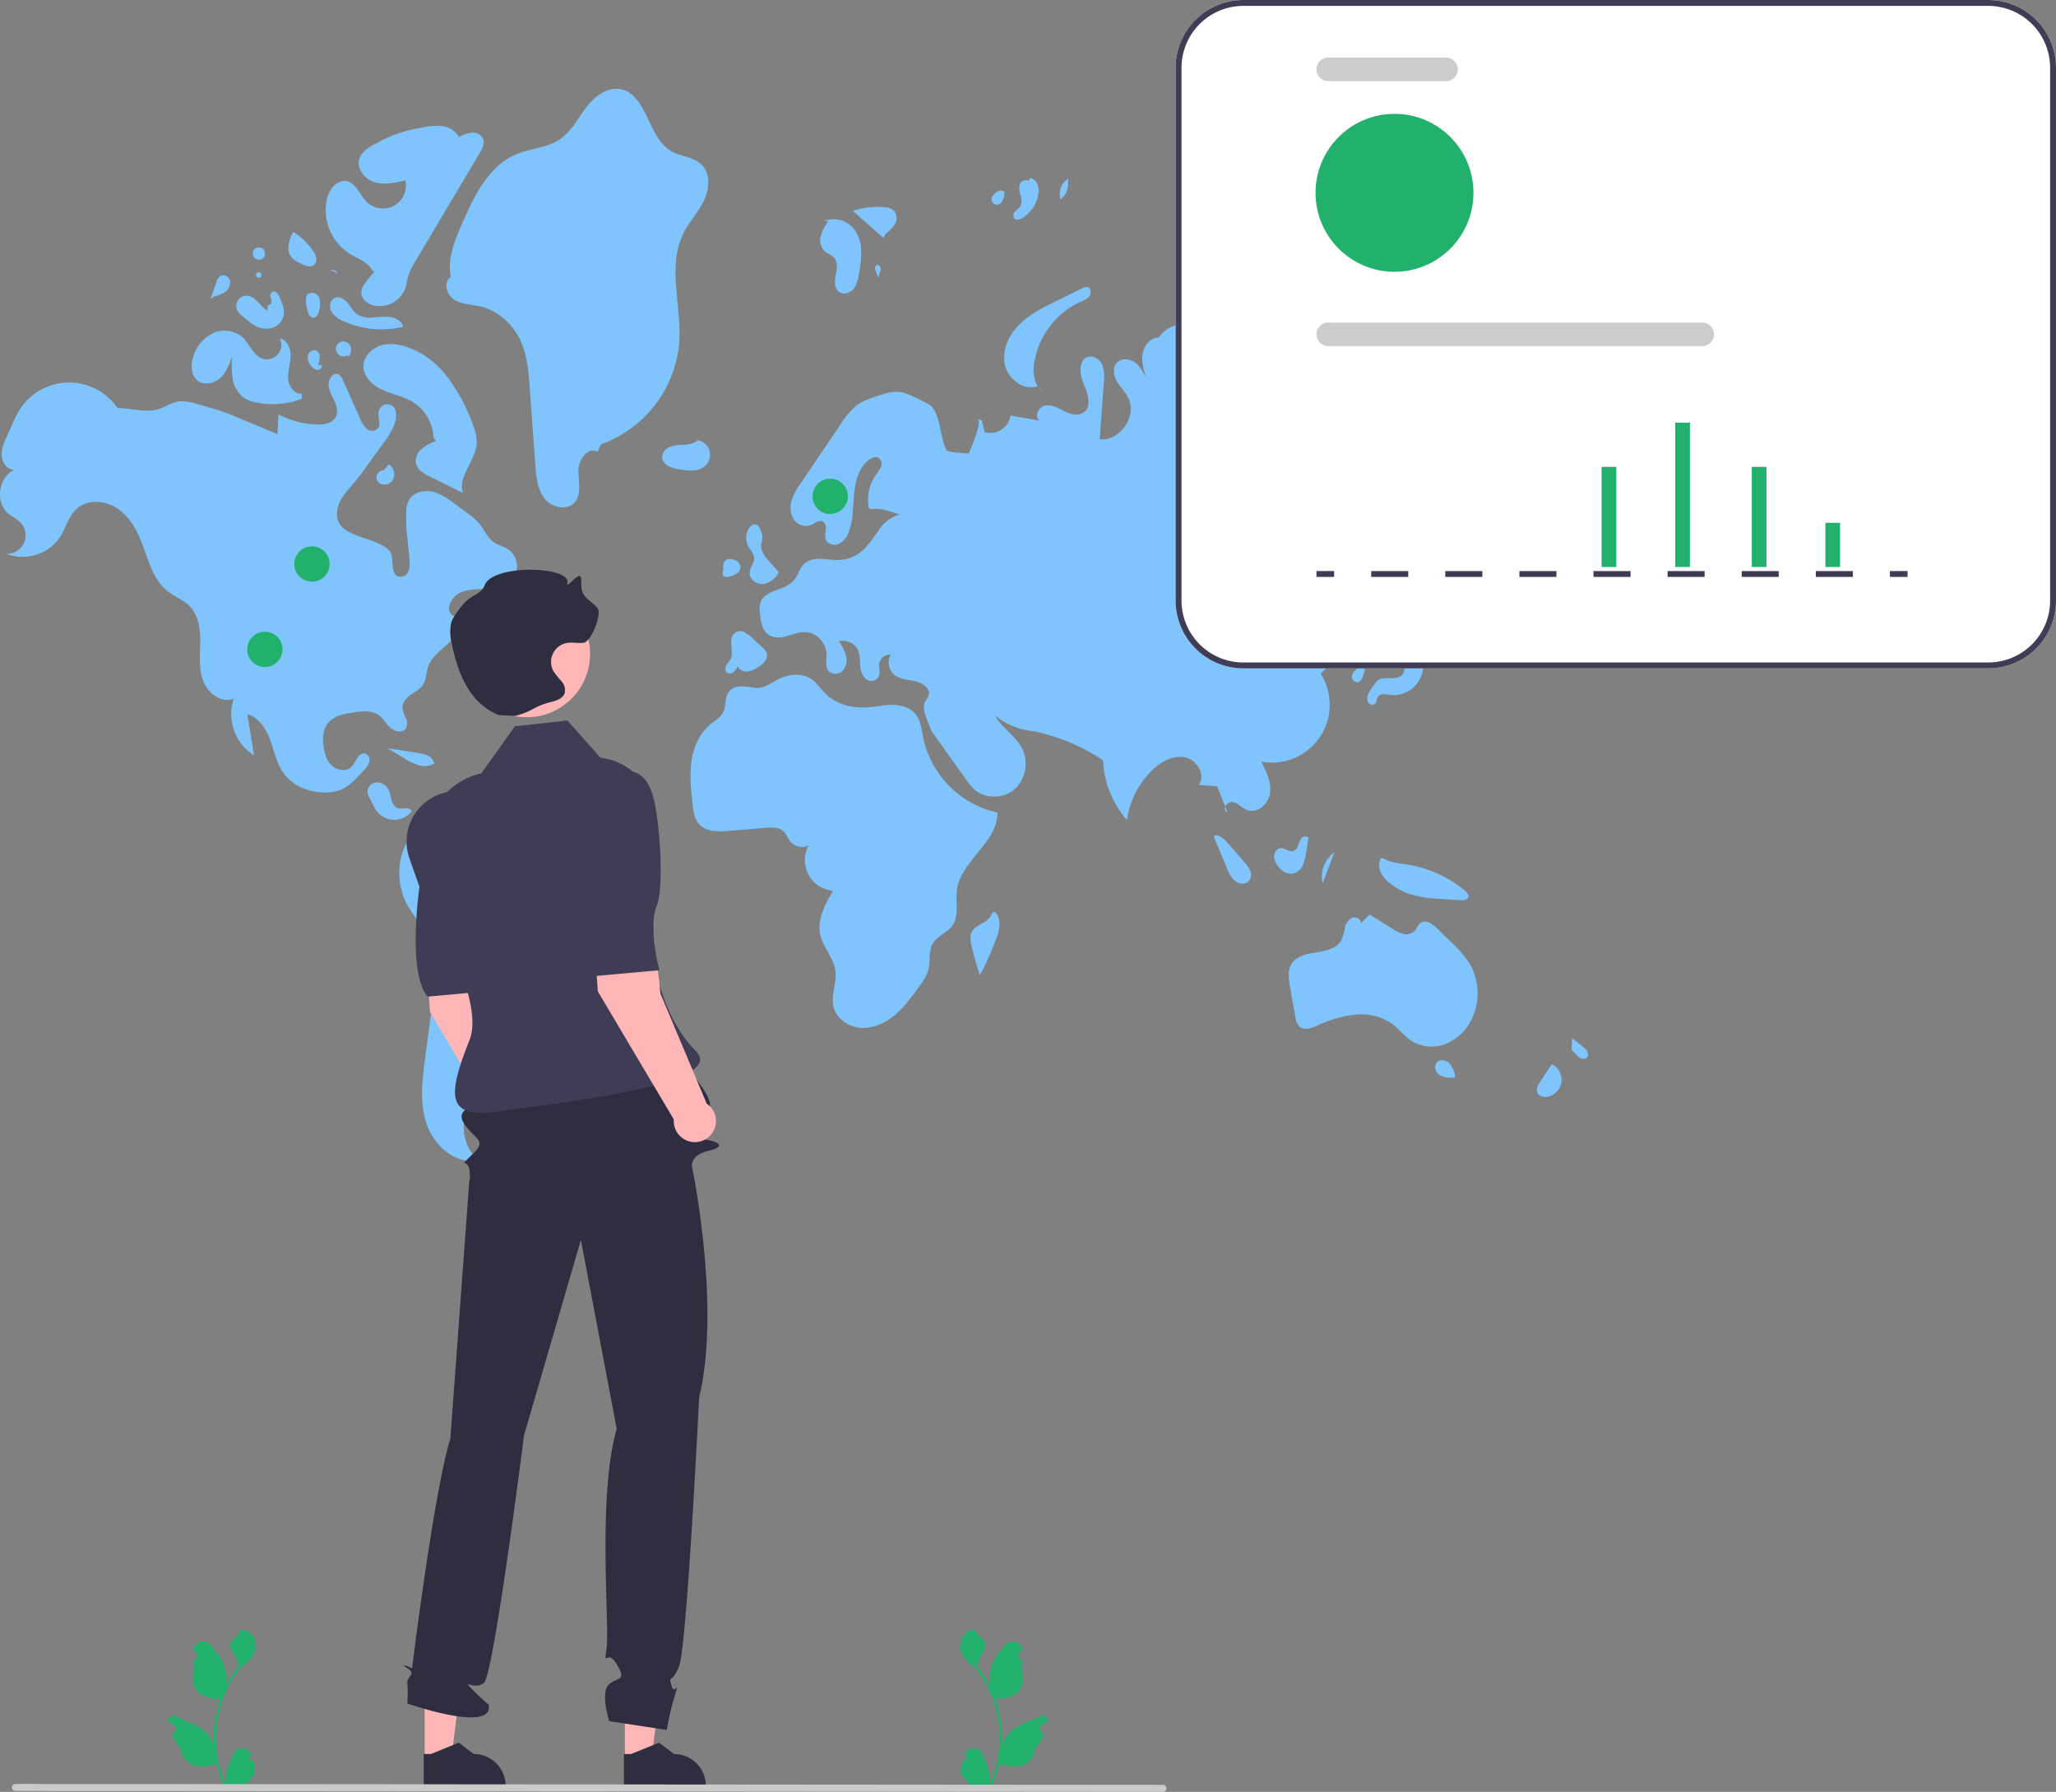 <?xml version="1.0" encoding="UTF-8"?>
<svg xmlns="http://www.w3.org/2000/svg" viewBox="0 0 698.284 608.579">
  <rect x="0" y="0" width="698.284" height="608.579" fill="#808080" stroke="none"/>
  <defs>
    <style>.a{fill:#22b16c;}.b{fill:#7fc4fd;}.c{fill:#fff;}.d{fill:#3f3d56;}.e{fill:#ccc;}.f{fill:#ffb6b6;}.g{fill:#2f2e41;}.h{fill:#cacaca;}</style>
  </defs>
  <path class="a" d="M326.789,598.276a1.216,1.216,0,0,0,.882-2.108l-.083-.331.033-.08a3.267,3.267,0,0,1,6.026.022c.986,2.374,2.24,4.751,2.549,7.261a9.665,9.665,0,0,1-.17,3.324,38.744,38.744,0,0,0,3.524-16.092,37.391,37.391,0,0,0-.232-4.172q-.192-1.703-.533-3.382a39.192,39.192,0,0,0-7.772-16.611,10.43,10.43,0,0,1-4.338-4.501,7.956,7.956,0,0,1-.724-2.174,9.819,9.819,0,0,0,.637-3.386c.294-.447.821-.669,1.142-1.104,1.599-2.167,3.801-1.789,4.951,1.156,2.456,1.24,2.48,3.295.973,5.273-.959,1.258-1.091,2.96-1.932,4.307.087.111.177.218.263.329a39.447,39.447,0,0,1,4.117,6.523,16.398,16.398,0,0,1,.979-7.617c.937-2.261,2.693-4.164,4.24-6.119a3.366,3.366,0,0,1,5.995,1.653l.009.086q-.345.194-.675.413a1.65,1.65,0,0,0,.665,3.003l.034.005a16.417,16.417,0,0,1-.433,2.455c1.984,7.673-2.3,10.468-8.416,10.594-.135.069-.267.138-.402.204a40.262,40.262,0,0,1,2.167,10.199,38.188,38.188,0,0,1-.028,6.166l.01-.073a10.091,10.091,0,0,1,3.445-5.827c2.651-2.178,6.396-2.98,9.256-4.73a1.894,1.894,0,0,1,2.901,1.842l-.012.076a11.077,11.077,0,0,0-1.243.599q-.345.194-.675.413a1.65,1.65,0,0,0,.665,3.003l.034.005.069.01a16.432,16.432,0,0,1-3.022,4.733c-1.241,6.699-6.569,7.334-12.269,5.383h-.003a40.253,40.253,0,0,1-2.704,7.894h-9.659c-.035-.107-.066-.218-.097-.325a10.977,10.977,0,0,0,2.673-.159c-.717-.879-1.433-1.766-2.15-2.645a.588.588,0,0,1-.045-.052c-.364-.45-.73-.897-1.094-1.347l-0-.001a16.074,16.074,0,0,1,.471-4.095Z" transform="translate(0 -0)"></path>
  <path class="a" d="M86.124,598.276a1.216,1.216,0,0,1-.882-2.108l.083-.331-.033-.08a3.267,3.267,0,0,0-6.026.022c-.986,2.374-2.24,4.751-2.549,7.261a9.664,9.664,0,0,0,.17,3.324,38.744,38.744,0,0,1-3.524-16.092,37.389,37.389,0,0,1,.232-4.172q.192-1.703.533-3.382a39.193,39.193,0,0,1,7.772-16.611,10.43,10.43,0,0,0,4.338-4.501,7.956,7.956,0,0,0,.724-2.174,9.819,9.819,0,0,1-.637-3.386c-.294-.447-.821-.669-1.142-1.104-1.599-2.167-3.801-1.789-4.951,1.156-2.456,1.24-2.48,3.295-.973,5.273.959,1.258,1.091,2.96,1.932,4.307-.087.111-.177.218-.263.329a39.442,39.442,0,0,0-4.117,6.523,16.398,16.398,0,0,0-.979-7.617c-.937-2.261-2.693-4.164-4.24-6.119a3.366,3.366,0,0,0-5.995,1.653l-.009.086q.345.194.675.413a1.65,1.65,0,0,1-.665,3.003l-.034.005a16.417,16.417,0,0,0,.433,2.455c-1.984,7.673,2.3,10.468,8.416,10.594.135.069.267.138.402.204A40.262,40.262,0,0,0,72.647,587.405a38.189,38.189,0,0,0,.028,6.166l-.01-.073a10.091,10.091,0,0,0-3.445-5.827c-2.651-2.178-6.396-2.98-9.256-4.73a1.894,1.894,0,0,0-2.9,1.842l.012.076a11.08,11.08,0,0,1,1.243.599q.345.194.675.413a1.65,1.65,0,0,1-.665,3.003l-.034.005-.069.01a16.431,16.431,0,0,0,3.022,4.733c1.241,6.699,6.569,7.334,12.27,5.383h.003a40.251,40.251,0,0,0,2.704,7.894h9.659c.035-.107.066-.218.097-.325a10.977,10.977,0,0,1-2.673-.159c.717-.879,1.433-1.766,2.15-2.645a.595.595,0,0,0,.045-.052c.363-.45.731-.897,1.094-1.347l0-.001a16.076,16.076,0,0,0-.471-4.095Z" transform="translate(0 -0)"></path>
  <path class="b" d="M232.106,79.267c1.954-3.935,5.078-7.201,6.988-11.157,1.911-3.956,2.282-9.251-.901-12.278-2.703-2.571-6.936-2.607-10.168-4.469-8.234-4.744-8.225-19.814-17.638-21.116-4.578-.633-8.719,2.8-11.486,6.501-2.767,3.701-4.971,8.02-8.808,10.596-4.344,2.915-9.959,3.042-14.783,5.067-9.248,3.882-14.096,13.865-18.15,23.038-2.612,5.91-5.283,12.284-4.071,18.631-2.634,1.639-1.46,6.047,1.169,7.693s5.931,1.61,8.95,2.323c6.345,1.499,11.54,6.55,14.003,12.586,1.92,4.705,2.312,9.871,2.683,14.939q.964,13.191,1.928,26.382c.286,3.912.661,8.07,3.042,11.188,2.381,3.117,7.538,4.424,10.215,1.556,2.558-2.74,1.406-7.079,1.354-10.827-.052-3.749,3.337-8.416,6.532-6.455l1.127-2.557a40.333,40.333,0,0,0,26.603-34.682C231.511,103.78,226.559,90.437,232.106,79.267Z" transform="translate(0 -0)"></path>
  <path class="b" d="M239.564,158.179a5.079,5.079,0,0,0-2.914-8.743l.012.422a8.733,8.733,0,0,1-4.531,1.191,13.72,13.72,0,0,0-4.662.738,3.929,3.929,0,0,0-2.585,3.615,3.816,3.816,0,0,0,2.057,2.865,11.271,11.271,0,0,0,3.499,1.063C233.576,159.92,237.244,160.367,239.564,158.179Z" transform="translate(0 -0)"></path>
  <path class="b" d="M300.681,79.476a11.54,11.54,0,0,0,3.273-3.39,3.936,3.936,0,0,0-.255-4.44,5.273,5.273,0,0,0-3.568-1.289,27.757,27.757,0,0,0-10.515,1.24q5.226,4.63,10.452,9.26Z" transform="translate(0 -0)"></path>
  <path class="b" d="M283.258,87.503c1.408,1.554.959,3.965.561,6.024-.399,2.059-.449,4.632,1.322,5.755,1.535.974,3.69.179,4.812-1.25a11.079,11.079,0,0,0,1.78-5.092,35.582,35.582,0,0,0,.743-8.037,12.392,12.392,0,0,0-2.729-7.46,8.784,8.784,0,0,0-9.957-2.326l1.619-.08a15.801,15.801,0,0,0-2.633,5.053,5.367,5.367,0,0,0,1.331,5.284C281.065,86.211,282.403,86.56,283.258,87.503Z" transform="translate(0 -0)"></path>
  <path class="b" d="M362.678,61.436l.287-.886a6.067,6.067,0,0,0-2.729,7.134A6.63,6.63,0,0,0,362.678,61.436Z" transform="translate(0 -0)"></path>
  <path class="b" d="M347.033,74.121a11.274,11.274,0,0,0,5.634-8.433,6.202,6.202,0,0,0-.365-3.221,3.328,3.328,0,0,0-2.424-2.002l-.656,1.032c-.94-.809-2.519.023-2.914,1.199a6.419,6.419,0,0,0,.305,3.65,4.811,4.811,0,0,1-.057,3.621,13.019,13.019,0,0,1-1.774,1.864,1.857,1.857,0,0,0-.339,2.335C345.06,74.872,346.214,74.576,347.033,74.121Z" transform="translate(0 -0)"></path>
  <path class="b" d="M340.362,68.358a6.136,6.136,0,0,0,.763-3.311l-1.434-.45a6.123,6.123,0,0,0-2.368,1.713,1.866,1.866,0,1,0,3.039,2.047Z" transform="translate(0 -0)"></path>
  <path class="b" d="M410.428,61.103c.13.109.258.22.388.33.114-.024.223-.067.339-.081Z" transform="translate(0 -0)"></path>
  <path class="b" d="M408.131,73.684q1.974-1.597,3.948-3.194a6.584,6.584,0,0,0,1.755-1.844,4.46,4.46,0,0,0-.318-4.295,11.813,11.813,0,0,0-2.699-2.918,4.881,4.881,0,0,0-3.725,5.304c.238,1.51,1.186,3.124.412,4.442-.301.513-.82.862-1.167,1.346-.347.483-.46,1.253.017,1.608C406.884,74.526,407.617,74.099,408.131,73.684Z" transform="translate(0 -0)"></path>
  <path class="b" d="M411.009,80.201a3.418,3.418,0,0,0,2.643-1.04,23.338,23.338,0,0,0,4.569-5.019q-4.442,1.407-8.884,2.814l.923,1.08C409.44,78.57,410.048,80.017,411.009,80.201Z" transform="translate(0 -0)"></path>
  <path class="b" d="M419.309,86.297a2.27,2.27,0,0,0,2.344,1.431,3.39,3.39,0,0,0,2.416-1.547,4.502,4.502,0,0,0-3.539-7.025l.818,1.249C421.556,82.538,418.658,84.256,419.309,86.297Z" transform="translate(0 -0)"></path>
  <path class="b" d="M476.822,109.649a4.618,4.618,0,0,0,5.542-.013,4.943,4.943,0,0,0,.548-6.969q-.121-.142-.253-.274l-1.512.844a3.851,3.851,0,0,0-5.244,1.042A4.198,4.198,0,0,0,476.822,109.649Z" transform="translate(0 -0)"></path>
  <path class="b" d="M494.41,111.64a4.48,4.48,0,0,0,3.073-3.122l-2.94-.386a6.51,6.51,0,0,0-2.779-1.214,2.232,2.232,0,0,0-2.421,1.427,2.415,2.415,0,0,0,.824,2.208A4.48,4.48,0,0,0,494.41,111.64Z" transform="translate(0 -0)"></path>
  <path class="b" d="M482.267,117.519a2.534,2.534,0,0,0,1.694,2.124,2.746,2.746,0,0,0,3.049-.472,1.683,1.683,0,0,0-.611-2.669l-2.205-.401C483.343,115.659,482.253,116.559,482.267,117.519Z" transform="translate(0 -0)"></path>
  <path class="b" d="M354.324,133.023l-1.707-1.558A5.587,5.587,0,0,0,354.324,133.023Z" transform="translate(0 -0)"></path>
  <path class="b" d="M341.289,123.847c1.051,4.879,6.306,8.854,11.077,7.388l.252.23c-1.519-2.079-1.776-5.155-1.422-7.83A27.574,27.574,0,0,1,367.102,102.442a6.564,6.564,0,0,0,2.985-1.945c.68-.994.426-2.699-.745-2.98a2.789,2.789,0,0,0-1.819.421l-8.866,4.364c-4.478,2.204-9.046,4.471-12.563,8.012S340.238,118.967,341.289,123.847Z" transform="translate(0 -0)"></path>
  <path class="b" d="M198.168,291.629a108.87,108.87,0,0,0-26.881-14.048c-5.883-2.092-12.205-3.687-18.335-2.5a21.824,21.824,0,0,0-15.44,12.325,22.857,22.857,0,0,0,.747,19.812c2.827,5.297,7.722,9.516,9.358,15.293,1.103,3.895.581,8.041.05,12.054q-1.628,12.301-3.256,24.601c-.988,7.466-1.951,15.236.413,22.386s9.109,13.454,16.602,12.694l1.485-.112c-4.956-3.37-6.346-10.348-4.87-16.157,1.476-5.809,5.221-10.736,8.879-15.485q16.279-21.139,32.558-42.277c4.391-5.702,9.035-12.749,6.694-19.554C204.841,296.795,201.493,294.011,198.168,291.629Z" transform="translate(0 -0)"></path>
  <path class="b" d="M124.207,256.004c-1.099-.373-2.26.455-2.906,1.419a19.483,19.483,0,0,1-1.834,2.948c-1.691,1.743-4.772,1.396-6.595-.207-1.823-1.603-2.613-4.083-2.967-6.485-.425-2.882-.241-6.097,1.661-8.304,1.958-2.271,5.177-2.881,8.138-3.353,3.059-.487,6.487-.894,8.993.927,1.579,1.147,2.499,2.997,3.961,4.289,1.462,1.292,4.064,1.781,5.164.17a3.965,3.965,0,0,0-.053-3.673,8.99,8.99,0,0,1-1.092-3.637c.074-1.771,1.496-3.179,2.951-4.191s3.099-1.886,4.053-3.379c1.174-1.837,1.05-4.204,1.778-6.259,1.763-4.974,8.055-7.187,9.888-12.136a4.679,4.679,0,0,0,.14-3.281c-.767-1.971-2.841-1.584-2.968-3.994-.122-2.305,1.801-4.565,3.754-5.527,2.693-1.327,5.833-1.219,8.834-1.3,3.001-.081,6.235-.48,8.437-2.52a7.272,7.272,0,0,0-.773-10.818c-1.641-1.133-3.716-1.528-5.313-2.723-1.989-1.489-2.931-3.968-4.48-5.91a22.732,22.732,0,0,0-4.387-3.885q-1.994-1.48-3.988-2.959c-2.403-1.783-4.904-3.612-7.828-4.247-2.924-.635-6.407.264-7.871,2.873a8.878,8.878,0,0,0-.924,3.737,53.811,53.811,0,0,0,.381,9.154l.724,7.329c.216,2.19-.016,5.077-2.142,5.646-4.716,1.261-3.125-5.712-4.171-7.849-1.601-3.27-8.957-4.84-12.102-6.203-1.964-.851-4.037-1.791-5.223-3.573-1.476-2.218-1.173-5.236-.016-7.636,1.157-2.399,3.043-4.352,4.756-6.393,1.746-2.08,3.337-4.285,4.925-6.487q2.763-3.832,5.527-7.664c2.363-3.276,4.847-7.275,3.504-11.085a2.982,2.982,0,0,0-5.457.658c-.588,2.057.981,4.683-.52,6.207a2.814,2.814,0,0,1-3.611-.068,8.203,8.203,0,0,1-2.158-3.264c-1.819-4.042-3.591-8.108-5.458-12.128-.59-1.271-1.206-3.446-2.995-3.232-1.553.186-2.391,2.449-2.337,3.762.078,1.911,1.135,3.619,1.942,5.353s1.372,3.817.486,5.512c-1.123,2.146-3.965,2.628-6.386,2.557a29.944,29.944,0,0,1-13.072-3.449q-.158,3.364-.316,6.729-4.82-2.017-9.64-4.035l-1.872-.784c-2.711-1.135-5.425-2.27-8.215-3.191-1.584-.523-3.19-.976-4.796-1.428q-1.464-.413-2.928-.825a15.363,15.363,0,0,0-6.009-.857c-2.143.269-4.055,1.42-6.037,2.281-4.422,1.92-10.142-.012-14.881-.046a19.896,19.896,0,0,0-33.427.926,39.812,39.812,0,0,0-2.222,4.467q-.965,2.162-1.929,4.323c-.943,2.114-1.907,4.341-1.722,6.648s1.954,4.665,4.269,4.644c-5.458,2.471-6.594,11.118-1.959,14.915,1.283,1.051,2.857,1.739,4.012,2.93a6.292,6.292,0,0,1-4.727,10.668,15.323,15.323,0,0,0,18.214-5.705c1.982-3.103,2.843-6.979,5.539-9.486,3.57-3.32,9.467-3.063,13.585-.452s6.722,7.056,8.514,11.591c2.348,5.942,3.851,12.732,8.853,16.707,2.419,1.922,5.482,3.003,7.62,5.233,3.045,3.176,3.571,7.969,3.503,12.368s-.542,8.963,1.06,13.06,6.196,7.467,10.316,5.923a16.408,16.408,0,0,0,6.869,19.165q-1.126-6.982-2.251-13.965c3.741,1.053,6.165,4.681,7.565,8.306,1.4,3.625,2.14,7.545,4.17,10.859,3.196,5.218,8.983,7.467,14.871,7.447,6.36-.021,8.775-3.054,12.966-7.52a6.84,6.84,0,0,0,1.86-2.792A2.349,2.349,0,0,0,124.207,256.004Z" transform="translate(0 -0)"></path>
  <path class="b" d="M142.215,255.773q-5.332-.838-10.665-1.676,2.795,1.681,5.591,3.361a20.222,20.222,0,0,0,5.021,2.419,6.82,6.82,0,0,0,5.402-.569l-.455-.87C146.392,256.625,144.141,256.075,142.215,255.773Z" transform="translate(0 -0)"></path>
  <path class="b" d="M139.8,275.533l.025-.062a2.087,2.087,0,0,0-2.12-.983,7.749,7.749,0,0,1-2.479.04,3.517,3.517,0,0,1-2.132-2.423c-.353-1.063-.458-2.2-.86-3.246a4.764,4.764,0,0,0-3.85-3.14,3.327,3.327,0,0,0-3.579,3.004,5.557,5.557,0,0,0,.83,2.524q.575,1.106,1.15,2.213a14.871,14.871,0,0,0,1.112,1.903,7.432,7.432,0,0,0,11.902.17Z" transform="translate(0 -0)"></path>
  <path class="b" d="M119.039,86.358c2.707,1.596,6.097,2.696,7.383,5.563l.742.24q-1.214,1.508-2.428,3.017c-1,1.243-2.052,2.628-2.029,4.223.032,2.197,2.145,3.854,4.281,4.372a9.381,9.381,0,0,0,10.845-6.392c.254-.926.359-1.887.581-2.821a22.942,22.942,0,0,1,2.906-6.243q10.782-18.139,21.564-36.278c.895-1.506,1.818-3.308,1.145-4.925a3.869,3.869,0,0,0-3.82-2.05,11.348,11.348,0,0,0-4.349,1.463,7.406,7.406,0,0,0-5.793-3.714,21.871,21.871,0,0,0-7.11.619A43.774,43.774,0,0,0,128.039,48.555c-2.528,1.278-5.31,2.856-6.043,5.592-.902,3.366,2.005,6.796,5.353,7.763,3.347.967,6.921.155,10.309-.659a7.8,7.8,0,0,1-13.039,7.36c-2.429-2.365-3.618-6.47-6.952-7.08-3.324-.608-5.966,2.937-6.699,6.235A17.718,17.718,0,0,0,119.039,86.358Z" transform="translate(0 -0)"></path>
  <path class="b" d="M160.727,144.546a63.746,63.746,0,0,0-6.271-12.869,38.451,38.451,0,0,0-7.128-8.59,27.542,27.542,0,0,0-8.621-5.05c-3.065-1.108-6.477-1.656-9.576-.645-3.099,1.011-5.735,3.892-5.672,7.15.069,3.603,3.222,6.421,6.508,7.902s6.941,2.125,10.04,3.963a15.049,15.049,0,0,1,7.228,12.149l.781,1.291a15.603,15.603,0,0,0-4.87,2.652,5.297,5.297,0,0,0-1.85,4.977c.542,2.182,2.769,3.434,4.784,4.432q5.584,2.765,11.167,5.531c-1.895-5.652,4.31-10.911,4.653-16.862A15.589,15.589,0,0,0,160.727,144.546Z" transform="translate(0 -0)"></path>
  <path class="b" d="M67.13,129.287c2.258,1.754,5.73.933,7.798-1.04,2.069-1.974,3.076-4.782,4.016-7.482a28.887,28.887,0,0,0,.097,8.044,9.744,9.744,0,0,0,4.239,6.59,11.424,11.424,0,0,0,3.263,1.188,27.469,27.469,0,0,0,15.937-1.139l.046-1.738c-2.553.291-4.485-2.509-4.654-5.073-.169-2.564.762-5.079.844-7.647s-1.156-5.569-3.685-6.026a4.888,4.888,0,0,1-6.217,6.707c-2.927-1.19-3.99-4.756-6.252-6.962A9.487,9.487,0,0,0,72.151,113.244a12.911,12.911,0,0,0-6.692,8.51C64.772,124.392,64.976,127.614,67.13,129.287Z" transform="translate(0 -0)"></path>
  <path class="b" d="M136.819,110.986l.105-.17c-.63-1.82-2.584-2.888-4.492-3.159a29.187,29.187,0,0,0-5.763.19,8.356,8.356,0,0,1-5.526-1.217c-1.313-.981-2.061-2.526-3.11-3.785-1.05-1.259-2.748-2.295-4.273-1.692-1.651.652-2.091,2.965-1.29,4.549a8.042,8.042,0,0,0,4.045,3.302A31.202,31.202,0,0,0,136.819,110.986Z" transform="translate(0 -0)"></path>
  <path class="b" d="M115.127,116.443a2.535,2.535,0,0,0,2.824,4.205l.557.55c.741-1.326,1.046-3.103.099-4.291A2.631,2.631,0,0,0,115.127,116.443Z" transform="translate(0 -0)"></path>
  <path class="b" d="M108.611,121.201a2.347,2.347,0,0,0-1.464-2.215,2.247,2.247,0,0,0-2.595,1.835q-.008.048-.014.096a4.484,4.484,0,0,0,1.174,3.374,3.094,3.094,0,0,0,2.148,1.35c.873.029,1.763-.884,1.409-1.682l-1.333-.026A6.882,6.882,0,0,0,108.611,121.201Z" transform="translate(0 -0)"></path>
  <path class="b" d="M82.552,107.554q.734.595,1.468,1.19a17.603,17.603,0,0,0,2.735,1.942,7.492,7.492,0,0,0,5.572.682,5.736,5.736,0,0,0,3.922-3.87c.585-2.205-.369-4.494-1.303-6.575a3.99,3.99,0,0,0-1.026-1.565,1.368,1.368,0,0,0-1.731-.068,1.712,1.712,0,0,0-.279,1.644,4.483,4.483,0,0,1,.27,1.714c-.093.576-.697,1.119-1.229.881l-.085,1.959c-2.541-1.286-3.885-4.708-6.713-5.045a3.49,3.49,0,0,0-3.485,5.122A7.011,7.011,0,0,0,82.552,107.554Z" transform="translate(0 -0)"></path>
  <path class="b" d="M76.499,99.097A3.87,3.87,0,0,0,78.149,95.41a2.379,2.379,0,0,0-3.23-1.724,3.831,3.831,0,0,0-1.439,2.209q-1.005,2.834-2.009,5.667l1.126-.819A11.384,11.384,0,0,0,76.499,99.097Z" transform="translate(0 -0)"></path>
  <path class="b" d="M89.543,87.504a2.215,2.215,0,0,0-.684-3.325l-1.407-.132a2.112,2.112,0,1,0,2.091,3.457Z" transform="translate(0 -0)"></path>
  <path class="b" d="M102.49,89.676c1.313.628,2.976,1.227,4.118.325a2.597,2.597,0,0,0,.795-2.475,6.293,6.293,0,0,0-1.161-2.446,23.5,23.5,0,0,0-6.535-6.31l-.635.825c-.887,2.303-1.743,4.992-.506,7.127C99.401,88.161,100.99,88.958,102.49,89.676Z" transform="translate(0 -0)"></path>
  <path class="b" d="M112.274,91.726l2.456,1.111A2.303,2.303,0,0,0,112.274,91.726Z" transform="translate(0 -0)"></path>
  <path class="b" d="M105.656,99.453l-1.16.382c-.987,1.622-.559,3.695-.1,5.537.29,1.164.916,2.597,2.115,2.544,1.167-.052,1.683-1.466,1.907-2.612a7.884,7.884,0,0,0,.11-3.82A2.707,2.707,0,0,0,105.656,99.453Z" transform="translate(0 -0)"></path>
  <path class="b" d="M87.15,93.995l.859.346a.924.924,0,1,0-.859-.346Z" transform="translate(0 -0)"></path>
  <path class="b" d="M130.439,159.652a2.61,2.61,0,0,0-2.388,3.518c.843,1.816,3.747,1.824,5.038.293a3.952,3.952,0,0,0-.754-5.537q-.129-.098-.265-.185Z" transform="translate(0 -0)"></path>
  <path class="b" d="M172.264,202.663a2.613,2.613,0,0,0-1.852,3.198q.009.035.02.07l2.411.167q1.225-.615,2.449-1.229a2.613,2.613,0,0,0-2.956-2.218Q172.3,202.656,172.264,202.663Z" transform="translate(0 -0)"></path>
  <path class="b" d="M162.465,205.645a4.983,4.983,0,0,0-2.089,4.361,3.986,3.986,0,0,0,3.119,3.524,3.332,3.332,0,0,0,3.765-2.554c.408-2.494-2.272-4.32-3.235-6.656Z" transform="translate(0 -0)"></path>
  <path class="b" d="M256.1,189.176c.255,1.872-1.432,3.512-1.495,5.4-.074,2.24,2.364,3.983,4.595,3.763a7.266,7.266,0,0,0,5.22-3.834l.048-.21q-1.63-1.842-3.26-3.684c-1.334-1.508-2.749-3.225-2.697-5.238.026-.992.417-1.954.395-2.946a7.14,7.14,0,0,0-.472-2.082c-.294-.878-.695-1.867-1.572-2.164-1.098-.371-2.206.602-2.731,1.636a6.472,6.472,0,0,0,.191,6.095C254.957,186.99,255.932,187.937,256.1,189.176Z" transform="translate(0 -0)"></path>
  <path class="b" d="M245.854,195.762a1.872,1.872,0,0,0,1.561.1,8.17,8.17,0,0,0,2.747-.998,2.774,2.774,0,0,0,1.344-2.453,3.209,3.209,0,0,0-2.614-2.427,2.811,2.811,0,0,0-2.615.399c-.81.759-.713,2.048-.554,3.147l-.171.286C245.4,194.495,245.302,195.339,245.854,195.762Z" transform="translate(0 -0)"></path>
  <path class="b" d="M416.88,275.765q-.353-.877-.705-1.753C415.852,274.806,415.972,275.618,416.88,275.765Z" transform="translate(0 -0)"></path>
  <path class="b" d="M557.957,152.838c-3.016-3.272-4.863-5.159-6.767-9.214a14.931,14.931,0,0,0-11.297-8.484c-6.257-1.031-12.65.601-18.983.274-10.143-.524-19.29-5.964-29.004-8.932a121.362,121.362,0,0,0-16.575-3.419q-4.838-.765-9.677-1.53c-10.573-1.672-21.214-3.349-31.916-3.127-3.086.064-7.385-.864-7.138-3.94.307-3.821,7.183-3.32,8.505-6.918.818-2.226-1.14-4.563-3.287-5.57-2.147-1.007-4.626-1.309-6.575-2.661-1.949-1.351-3.017-4.484-1.226-6.038q-7.447,3.818-14.894,7.635c-4.128,2.116-8.74,4.869-9.469,9.45a10.95,10.95,0,0,0-6.148,4.271c-2.793.015-4.987,2.696-5.448,5.45-.461,2.754.377,5.542,1.204,8.209-1.013-1.94-2.089-3.955-3.874-5.221-1.786-1.266-4.503-1.507-6.026.066-1.562,1.614-1.197,4.322-.092,6.277,1.105,1.955,2.802,3.534,3.845,5.523,3.257,6.213-2.644,14.961-9.625,14.269q.702-9.624,1.405-19.248a12.881,12.881,0,0,0-.485-5.887c-.761-1.837-2.711-3.345-4.652-2.911-3.489.78-3.191,5.891-1.739,9.158,1.451,3.267,2.898,7.811-.065,9.812-1.913,1.292-4.507.494-6.573-.537-2.066-1.031-4.275-2.302-6.533-1.821-2.258.482-3.678,3.933-1.683,5.095q-4.963-.862-9.925-1.725a7.06,7.06,0,0,1-8.834,5.636q-.487-2.019-.974-4.038-.726-.202-1.452-.404c1.52.423-.858,6.832-2.989,11.727-2.865-.336-7.053-.401-7.531-1.222-2.288-3.932-2.016-13.298-5.992-15.51q-2.99-1.664-6.133-3.033a14.385,14.385,0,0,0-3.46-1.136c-2.441-.385-4.903.372-7.258,1.121-2.783.884-5.632,1.801-7.936,3.595a24.828,24.828,0,0,0-4.999,5.945q-6.826,10.102-13.652,20.204a21.65,21.65,0,0,0-3.162,5.925,7.742,7.742,0,0,0,.72,6.413,4.963,4.963,0,0,0,5.812,1.986c1.319-.571,2.64-1.865,3.947-1.267.99.453,1.237,1.754,1.133,2.837a7.579,7.579,0,0,0-.058,3.233c.595,1.687,2.884,2.273,4.517,1.544a6.982,6.982,0,0,0,3.318-4.04c1.573-4.035,1.413-8.499,1.805-12.812.392-4.313,1.571-8.926,4.971-11.608,1.018-.803,2.513-1.381,3.561-.618a2.546,2.546,0,0,1,.626,2.89,11.319,11.319,0,0,1-1.697,2.666,14.613,14.613,0,0,0-2.404,11.406l.695.43c2.651-.688,6.2.544,9.72,1.724a12.651,12.651,0,0,0-6.428,4.422c-4.069,5.709-7.014,11.111-15.063,11.043-1.909-.016-3.803-.394-5.712-.398a7.466,7.466,0,0,0-5.297,1.764c-1.448,1.417-1.895,3.576-3.134,5.179-1.628,2.108-4.35,2.966-6.836,3.923-1.817.7-3.732,1.644-4.567,3.402a8.429,8.429,0,0,0-.35,4.506c.28,2.663.775,5.693,3.035,7.13a7.188,7.188,0,0,0,5.532.468c2.35-.572,4.649-1.648,7.062-1.488,3.79.253,6.91,3.89,6.949,7.688.019,1.922-.541,4.127.733,5.567,1.197,1.353,3.572,1.112,4.812-.202a5.545,5.545,0,0,0,1.045-5.09,16.373,16.373,0,0,0-2.398-4.831,5.637,5.637,0,0,1,6.487,2.999c.842,1.87.57,4.028.838,6.061.269,2.033,1.506,4.293,3.554,4.41a2.868,2.868,0,0,0,2.885-2.264,20.616,20.616,0,0,0-.168-3.087,3.955,3.955,0,0,1,3.994-3.68,5.636,5.636,0,0,0,1.381,7.038c1.558,1.206,3.618,1.475,5.559,1.812s4.011.87,5.264,2.39c2.087,2.533-.467,3.673-.864,5.818-.488,2.633,1.712,6.522,2.556,9.041q5.824,8.147,11.647,16.294a19.714,19.714,0,0,0,3.044,3.609c3.832,3.292,10.151,2.967,13.826-.499a11.853,11.853,0,0,0,2.013-13.939c-2.271-4.134-6.772-6.695-8.994-10.856a23.724,23.724,0,0,0,13.023,5.356,65.666,65.666,0,0,1,23.66,9.923,32.993,32.993,0,0,0,8.136,20.251,29.16,29.16,0,0,1,8.461-16.803c2.991-2.917,7.078-5.269,11.181-4.484,4.104.784,7.217,6.017,4.735,9.378l6.239.464q1.399,3.478,2.798,6.957a2.409,2.409,0,0,1,2.35-1.631c1.947.294,3.312,2.105,5.164,2.774,3.491,1.261,7.223-2.232,7.674-5.916.452-3.684-1.301-7.241-3.004-10.539a19.671,19.671,0,0,0,20.213-29.846,50.092,50.092,0,0,1,14.071-10.359c4.869-2.405,10.195-4.056,14.45-7.431s7.239-9.233,5.193-14.263c-1.446-3.553-5.072-5.965-6.158-9.645-1.571-5.327,3.202-10.836,8.593-12.167,5.392-1.331,11.022.305,16.333,1.928-.816-5.465,5.518-10.588,10.692-8.648l6.5-2.632c-2.512,5.538-7.954,9.061-11.956,13.639-4.002,4.578-6.386,12.033-2.205,16.449L522.062,179.432q9.402-8.522,18.804-17.043-.449-1.319-.898-2.638C545.898,157.499,552.285,155.636,557.957,152.838Z" transform="translate(0 -0)"></path>
  <path class="b" d="M246.714,225.935a2.063,2.063,0,0,0,.012,2.372,1.816,1.816,0,0,0,2.313.031,5.296,5.296,0,0,0,1.466-2.029,3.301,3.301,0,0,0,3.357,1.758,8.255,8.255,0,0,0,3.703-1.544,8.118,8.118,0,0,0,2.249-1.951,3.211,3.211,0,0,0,.565-2.827,4.871,4.871,0,0,0-1.461-1.886q-2.378-2.197-4.757-4.394l-.537-.161a3.03,3.03,0,0,0-4.284-.133q-.045.042-.088.086c-.985,1.102-.989,2.749-.839,4.219s.385,3.037-.27,4.362C247.767,224.596,247.132,225.198,246.714,225.935Z" transform="translate(0 -0)"></path>
  <path class="b" d="M338.709,275.965a33.063,33.063,0,0,1-25.125-25.254c-.584-2.911-.849-6.092-2.786-8.342-1.875-2.179-4.938-2.965-7.812-2.965-2.874 0-5.708.662-8.577.841-5.016.313-10.331-1.012-13.917-4.532-1.699-1.667-2.984-3.784-4.968-5.099-2.666-1.767-6.201-1.766-9.239-.764-3.384,1.115-6.092,4.167-9.792,3.747-3.848-.437-8.307-1.797-9.816,3.27-.434,1.459-.286,3.059-.836,4.478-.848,2.187-3.098,3.42-4.878,4.948-3.586,3.078-5.491,7.753-6.134,12.435-.642,4.682-.145,9.436.352,14.135.268,2.535.621,5.262,2.362,7.124,2.427,2.595,6.499,2.495,10.04,2.202q6.17-.509,12.341-1.019c2.218-.183,4.744-.261,6.323,1.307.946.94,1.346,2.299,2.178,3.341a5.129,5.129,0,0,0,6.258,1.262,10.388,10.388,0,0,0,7.837,15.391l.317.2c-2.634,4.51-5.366,9.574-4.274,14.681.936,4.379,4.563,7.89,5.156,12.328.544,4.072-1.581,8.237-.641,12.236.952,4.05,5.042,6.874,9.192,7.175s8.227-1.539,11.441-4.181,5.7-6.044,8.149-9.408c1.512-2.077,3.063-4.238,3.582-6.754.552-2.677-.088-5.644,1.214-8.048,1.501-2.772,5.065-3.811,6.864-6.4,2.329-3.352.957-7.918,1.472-11.968C326.265,292.31,338.998,286.064,338.709,275.965Z" transform="translate(0 -0)"></path>
  <path class="b" d="M336.87,310.179c-.348,1.565-1.814,2.595-3.21,3.383-1.396.788-2.932,1.582-3.643,3.019-.729,1.472-.396,3.225-.015,4.822q1.189,4.984,2.802,9.853a100.339,100.339,0,0,0,5.446-12.187,16.012,16.012,0,0,0,1.195-4.886,6.042,6.042,0,0,0-1.643-4.617Z" transform="translate(0 -0)"></path>
  <path class="b" d="M422.56,292.749q-2.625-3.03-5.249-6.06c-1.197-1.381-2.561-2.857-4.374-3.087l-.746.477q2.276,5.419,4.551,10.837a10.29,10.29,0,0,0,2.748,4.323c1.358,1.067,3.56,1.272,4.693-.032a3.48,3.48,0,0,0,.411-3.452A10.252,10.252,0,0,0,422.56,292.749Z" transform="translate(0 -0)"></path>
  <path class="b" d="M439.514,296.617a5.03,5.03,0,0,0,2.974-2.772,14.911,14.911,0,0,0,1.064-4.037q.449-2.713.897-5.426l-.391-.101a1.742,1.742,0,0,0-2.209.613,8.653,8.653,0,0,0-.99,2.312,2.801,2.801,0,0,1-1.599,1.838c-1.404.424-2.735-1.065-4.201-1.007a2.641,2.641,0,0,0-2.294,2.355,5.12,5.12,0,0,0,.96,3.364C434.975,295.696,437.295,297.256,439.514,296.617Z" transform="translate(0 -0)"></path>
  <path class="b" d="M449.188,300.046l4.032-10.62A10.358,10.358,0,0,0,449.188,300.046Z" transform="translate(0 -0)"></path>
  <path class="b" d="M469.766,291.485l-.815.035a5.26,5.26,0,0,0-.044,4.657,10.495,10.495,0,0,0,3.042,3.698,21.369,21.369,0,0,0,6.711,3.747,42.707,42.707,0,0,0,11.027,1.698q3.202.21,6.404.419c1.017.067,2.332-.062,2.615-1.041.233-.808-.455-1.568-1.098-2.111a40.239,40.239,0,0,0-19.79-8.982C475.049,293.184,472.113,293.011,469.766,291.485Z" transform="translate(0 -0)"></path>
  <path class="b" d="M492.552,319.67q-2.303-2.233-4.606-4.466c-1.493-1.448-3.73-2.982-5.441-1.8-.983.68-1.287,2.005-2.12,2.861a4.094,4.094,0,0,1-3.797.904,12.083,12.083,0,0,1-3.666-1.738l-3.81-2.364q-1.972-1.223-3.943-2.447l-2.966,2.883c.129-1.419-1.763-2.341-3.072-1.78a4.746,4.746,0,0,0-2.363,3.378,18.472,18.472,0,0,1-1.134,4.107c-1.506,2.884-5.163,3.738-8.381,4.221s-6.862,1.163-8.584,3.923c-1.434,2.299-1.005,5.251-.525,7.918l1.813,10.09a5.515,5.515,0,0,0,1.394,3.294c1.593,1.406,4.06.551,6.004-.306a40.601,40.601,0,0,1,12.904-3.74,18.622,18.622,0,0,1,12.785,3.275c2.306,1.755,4.064,4.186,6.507,5.745a12.907,12.907,0,0,0,11.289.985,16.809,16.809,0,0,0,8.586-7.657,20.113,20.113,0,0,0-.433-19.911A39.479,39.479,0,0,0,492.552,319.67Z" transform="translate(0 -0)"></path>
  <path class="b" d="M488.025,360.778a2.712,2.712,0,0,0-.172,3.215,4.443,4.443,0,0,0,2.838,1.827,13.19,13.19,0,0,0,3.451.158l.035-.861a8.842,8.842,0,0,0-2.021-4.073C491.044,359.987,489.079,359.663,488.025,360.778Z" transform="translate(0 -0)"></path>
  <path class="b" d="M527.557,361.699l-.55-.201q-1.965,2.962-3.93,5.923c-.705,1.062-1.44,2.338-1.01,3.538.509,1.42,2.39,1.837,3.852,1.461a6.077,6.077,0,0,0,4.394-4.823A5.967,5.967,0,0,0,527.557,361.699Z" transform="translate(0 -0)"></path>
  <path class="b" d="M537.544,355.433l-3.617-2.875-.145,4.001-.136.002a26.563,26.563,0,0,1,2.357,2.344c.847.72,2.267,1.049,2.99.206a1.892,1.892,0,0,0,.078-2.087A5.553,5.553,0,0,0,537.544,355.433Z" transform="translate(0 -0)"></path>
  <path class="b" d="M472.209,230.353c-1.517-.047-3.197-.14-4.373.82a5.867,5.867,0,0,0-1.009,1.177l-.415.58a15.955,15.955,0,0,0-1.615,2.598,3.427,3.427,0,0,0-.22,2.834,1.643,1.643,0,0,0,2.425.696c.649-.601.497-1.69.987-2.426a2.267,2.267,0,0,1,1.826-.873,12.008,12.008,0,0,1,2.085.236,10.06,10.06,0,0,0,9.845-15.379l-.122-.373a4.493,4.493,0,0,0-4.557,3.513c-.339,1.768.38,3.822-.692,5.269C475.471,230.245,473.727,230.401,472.209,230.353Z" transform="translate(0 -0)"></path>
  <path class="b" d="M485.793,211.609l-.231-.02a11.73,11.73,0,0,0-3.848,1.434,1.783,1.783,0,0,0-.877.889,1.294,1.294,0,0,0,.306,1.19,3.816,3.816,0,0,0,1.02.768,6.074,6.074,0,0,0,1.854.83,2.059,2.059,0,0,0,1.893-.489,2.735,2.735,0,0,0,.444-2.267A11.916,11.916,0,0,0,485.793,211.609Z" transform="translate(0 -0)"></path>
  <path class="b" d="M462.404,230.804a5.845,5.845,0,0,0,.761-1.892q.212-.781.424-1.562l-1.513-.919a8.761,8.761,0,0,0-1.98,1.412,2.954,2.954,0,0,0-.908,2.188,1.806,1.806,0,0,0,1.485,1.686A1.984,1.984,0,0,0,462.404,230.804Z" transform="translate(0 -0)"></path>
  <path class="b" d="M297.618,90.14c-.598.373-.429,1.274-.186,1.936q.418,1.14.836,2.279l.39-1.475a3.134,3.134,0,0,0,.431-1.902C298.954,90.33,298.18,89.79,297.618,90.14Z" transform="translate(0 -0)"></path>
  <path class="c" d="M675.284,227h-253a23.026,23.026,0,0,1-23-23V23a23.026,23.026,0,0,1,23-23h253a23.026,23.026,0,0,1,23,23V204A23.026,23.026,0,0,1,675.284,227Z" transform="translate(0 -0)"></path>
  <path class="d" d="M675.284,227h-253a23.026,23.026,0,0,1-23-23V23a23.026,23.026,0,0,1,23-23h253a23.026,23.026,0,0,1,23,23V204A23.026,23.026,0,0,1,675.284,227Zm-253-225a21.024,21.024,0,0,0-21,21V204a21.024,21.024,0,0,0,21,21h253a21.024,21.024,0,0,0,21-21V23a21.024,21.024,0,0,0-21-21Z" transform="translate(0 -0)"></path>
  <path class="e" d="M491.118,27.559h-40a4,4,0,0,1,0-8h40a4,4,0,0,1,0,8Z" transform="translate(0 -0)"></path>
  <path class="e" d="M578.118,117.559h-127a4,4,0,0,1,0-8h127a4,4,0,0,1,0,8Z" transform="translate(0 -0)"></path>
  <circle class="a" cx="473.614" cy="65.488" r="26.819"></circle>
  <rect class="d" x="447.118" y="193.947" width="6" height="2"></rect>
  <path class="d" d="M629.287,195.947H616.703v-2h12.583Zm-25.167,0H591.536v-2h12.583Zm-25.167,0h-12.584v-2h12.584Zm-25.166,0h-12.584v-2h12.584Zm-25.167,0H516.036v-2h12.583Zm-25.167,0H490.869v-2h12.583Zm-25.167,0h-12.584v-2h12.584Z" transform="translate(0 -0)"></path>
  <rect class="d" x="641.87" y="193.947" width="6" height="2"></rect>
  <rect class="a" x="543.957" y="158.559" width="5" height="34"></rect>
  <rect class="a" x="594.957" y="158.559" width="5" height="34"></rect>
  <rect class="a" x="619.957" y="177.559" width="5" height="15"></rect>
  <rect class="a" x="568.957" y="143.559" width="5" height="49"></rect>
  <circle class="a" cx="89.957" cy="220.559" r="6"></circle>
  <circle class="a" cx="105.957" cy="191.559" r="6"></circle>
  <circle class="a" cx="281.957" cy="168.559" r="6"></circle>
  <polygon class="f" points="144.231 597.467 153.281 597.466 157.586 562.559 144.229 562.56 144.231 597.467"></polygon>
  <path class="g" d="M143.912,606.907l27.829-.001v-.352a10.833,10.833,0,0,0-10.832-10.832h-.001l-5.083-3.857-9.485,3.857-2.429 0Z" transform="translate(0 -0)"></path>
  <polygon class="f" points="212.231 597.467 221.281 597.466 225.586 562.559 212.229 562.56 212.231 597.467"></polygon>
  <path class="g" d="M211.912,606.907l27.829-.001v-.352a10.833,10.833,0,0,0-10.832-10.832h-.001l-5.083-3.857-9.485,3.857-2.429 0Z" transform="translate(0 -0)"></path>
  <path class="f" d="M143.879,313.506l16.061-2.3c5.432,9.083,7.362,33.258,7.362,33.258l15.718,37.358a7.163,7.163,0,1,1-11.167,5.38l-25.807-43.484Z" transform="translate(0 -0)"></path>
  <path class="d" d="M152.584,268.918h0a17.118,17.118,0,0,0-13.523,22.612l3.408,9.66s-4.293,29.087,2.782,37.298l21.711-1.965s-3.97-14.675-.922-21.775c1.866-4.348,1.763-19.367-.076-31.584C164.56,273.834,161.907,267.474,152.584,268.918Z" transform="translate(0 -0)"></path>
  <path class="g" d="M227.457,356.559s16.735,16.321,13.161,20.09-11.748,9.05-4.161,9.91,10.735,2.724,4.161,4.292-5.558,5.594-5.558,5.594,9.897,47.114,2.397,78.114c0,0-4.174,84.672-6.793,91.266s-3.619,2.594-2.619,6.594,3-3,1,4a92.513,92.513,0,0,0-2.587,11.14l-19.562-3s-3.15-9.927,0-12.534,5.975-1,2.562-6.803-4.413,2.197-3.413-5.803-3.175-51.268,3.413-74.134l-12.173-64.163-19.327,66.437s-10.251,81.14-13.582,84S156.044,569.419,161.044,574.419s4.913,4.14,5,5c.931,9.172-27.698-.86-27.698-.86a51.364,51.364,0,0,0,0-7c-.302-2.14,3.302-2.825,0-4.983s1.611-.018,1.611-.018,7.383-59.86,13-78l6.5-88.337s.413,1.762,0-2.521-3.413-1.283-.413-4.283,5-4.529,3-6.764-7.517-6.759-4.259-9.497,9.671-20.598,9.671-20.598l62.5.5" transform="translate(0 -0)"></path>
  <path class="d" d="M203.958,257.385,192.688,244.696l-17.807,1.979-11.401,15.955h0a24.339,24.339,0,0,0-18.528,27.879c4.424,25.475,19.459,50.183,14.495,62.752-7.536,19.08-7.996,26.862,10.043,24.187s78.474-8.842,66.757-20.559-14.29-31.296-14.29-31.296l-.47-44.794a19.909,19.909,0,0,0-15.968-23.189Q204.743,257.467,203.958,257.385Z" transform="translate(0 -0)"></path>
  <path class="f" d="M200.879,306.506l16.061-2.3c5.432,9.083,7.362,33.258,7.362,33.258l15.718,37.358a7.163,7.163,0,1,1-11.167,5.38l-25.807-43.484Z" transform="translate(0 -0)"></path>
  <path class="d" d="M209.584,261.918h0a17.118,17.118,0,0,0-13.523,22.612l3.408,9.66s-4.293,29.087,2.782,37.298l21.711-1.965s-3.97-14.675-.922-21.775c1.866-4.348,1.763-19.367-.076-31.584C221.56,266.834,218.907,260.474,209.584,261.918Z" transform="translate(0 -0)"></path>
  <circle class="f" cx="178.888" cy="222.08" r="21.523"></circle>
  <path class="g" d="M174.93,243.149c5.994-1.502,6.198-3.215,12.193-4.717,1.909-.478,4.12-1.232,4.686-3.116a4.539,4.539,0,0,0-1.078-3.901,36.896,36.896,0,0,1-2.65-3.257,6.537,6.537,0,0,1,4.512-9.792c1.854-.317,3.766.174,5.633-.064,2.559-.326,6.324-9.822,4.683-11.813-1.597-1.938-4.219-3.095-5.099-5.447-.576-1.538-.261-3.258-.518-4.881-.38-2.406-5.248,4.255-4.6,1.907,1.589-5.759-25.304-6.666-28.104.722-1.046,2.761-3.879,3.2-6.058,5.193-1.428,1.306-4.844,5.487-5.339,7.74a16.331,16.331,0,0,0,.232,6.863c2.234,10.526,5.925,19.855,15.751,24.24" transform="translate(0 -0)"></path>
  <path class="h" d="M5.202,608.271l389.726.307a1.191,1.191,0,1,0,.012-2.381h-.012L5.202,605.89a1.191,1.191,0,0,0-.012,2.381Z" transform="translate(0 -0)"></path>
</svg>
